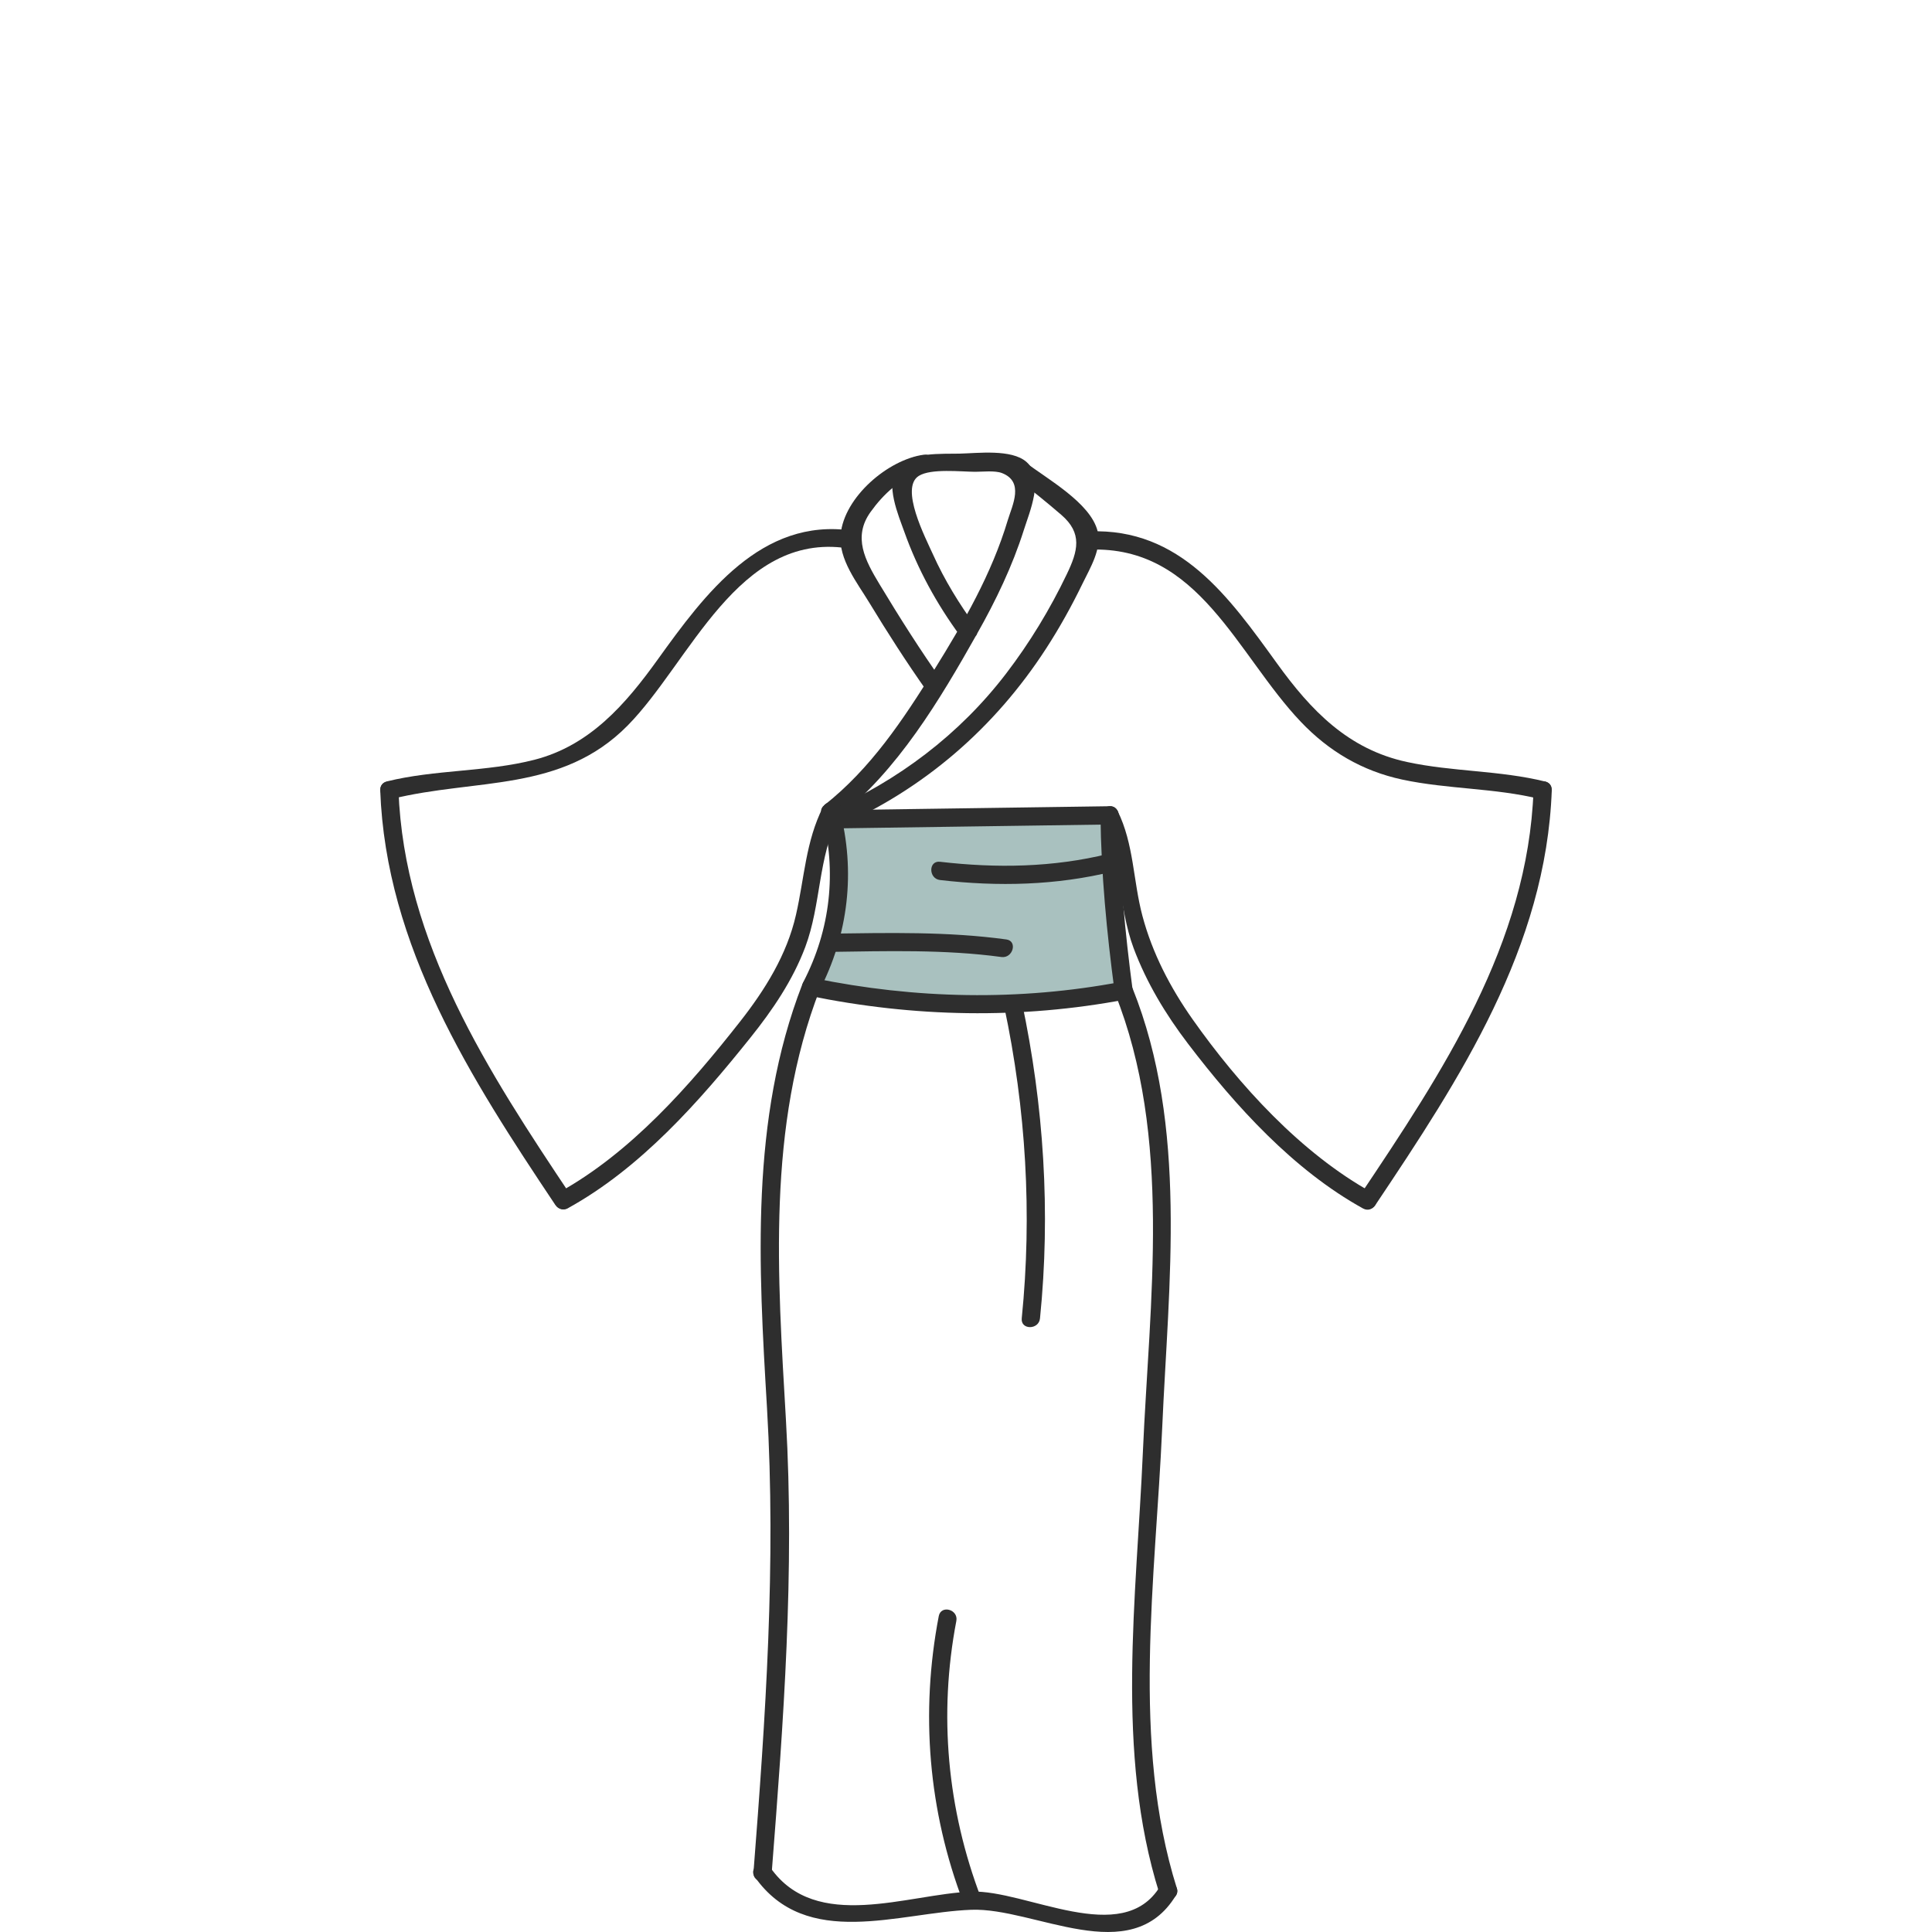<svg id="Dessins" xmlns="http://www.w3.org/2000/svg" viewBox="0 0 200 200">
  <defs>
    <style>
      .cls-1 {
        fill: #2e2e2e;
      }

      .cls-2 {
        fill: #a9c1bf;
      }
    </style>
  </defs>
  <path class="cls-2" d="M86.2,84.81c9.42-.13,18.83-.27,28.25-.4.61,5.96,1.22,11.91,1.83,17.87-4.19.92-9.52,1.7-15.71,1.72-6.61.02-12.25-.85-16.61-1.84.96-1.49,2.51-4.32,3.06-8.22.57-4.11-.26-7.41-.81-9.12Z"></path>
  <g>
    <path class="cls-1" d="M101.02,64.88c-1.72-2.36-3.25-4.84-4.45-7.51-.77-1.71-3.45-6.87-1.45-8.11,1.26-.78,4.34-.43,5.83-.42.78,0,2.03-.15,2.77.13,2.33.9,1.08,3.32.61,4.86-1.66,5.56-4.59,10.64-7.64,15.54-3.21,5.15-6.55,10.19-11.37,13.99-.95.75.39,2.08,1.34,1.34,6.3-4.97,10.61-12.22,14.5-19.12,1.93-3.41,3.64-6.97,4.83-10.72.59-1.88,2.14-5.39.27-7.04-1.54-1.36-5.07-.9-6.94-.86-1.75.04-5.2-.18-6.42,1.42-1.31,1.72.12,5,.71,6.66,1.38,3.88,3.35,7.47,5.78,10.78.71.97,2.35.03,1.63-.95h0Z"></path>
    <path class="cls-1" d="M97.58,70.57c-2.33-3.28-4.47-6.67-6.55-10.12-1.47-2.44-2.77-4.86-.91-7.45,1.29-1.8,3.24-3.74,5.52-4.04,1.19-.16,1.2-2.05,0-1.89-3.68.49-8.26,4.37-8.62,8.27-.23,2.56,1.73,5,2.97,7.05,1.89,3.11,3.85,6.17,5.95,9.14.7.98,2.34.04,1.63-.95h0Z"></path>
    <path class="cls-1" d="M105.16,49.48c1.6,1.23,3.18,2.5,4.71,3.82,2.2,1.9,1.73,3.72.56,6.15-1.74,3.63-3.84,7.09-6.28,10.28-4.83,6.31-11.16,11.07-18.42,14.26-1.11.49-.15,2.12.95,1.63,8.96-3.93,16.27-10.25,21.59-18.45,1.41-2.17,2.67-4.44,3.8-6.77.78-1.61,2.01-3.59,1.55-5.43-.74-2.93-5.25-5.4-7.49-7.13-.96-.74-1.9.9-.95,1.63h0Z"></path>
    <path class="cls-1" d="M88.19,54.93c-9.37-1.38-15.25,6.59-20.08,13.31-3.33,4.64-7.03,8.93-12.78,10.41-5,1.28-10.26,1-15.28,2.24-1.18.29-.68,2.11.5,1.82,8.73-2.16,17.57-.65,24.43-7.61,6.45-6.55,11.4-20.02,22.71-18.35,1.19.18,1.7-1.64.5-1.82h0Z"></path>
    <path class="cls-1" d="M39.36,81.8c.58,16.17,9.41,29.89,18.13,42.94.67,1.01,2.31.06,1.63-.95-8.51-12.73-17.3-26.18-17.87-41.98-.04-1.21-1.93-1.22-1.89,0h0Z"></path>
    <path class="cls-1" d="M58.78,125.08c7.53-4.15,13.59-11.02,18.91-17.67,2.29-2.86,4.37-5.92,5.67-9.37,1.65-4.41,1.31-9.27,3.46-13.53.55-1.08-1.08-2.04-1.63-.95-1.79,3.55-1.92,7.34-2.79,11.14-.94,4.14-3.21,7.77-5.8,11.07-5.21,6.63-11.31,13.57-18.76,17.68-1.07.59-.11,2.22.95,1.63h0Z"></path>
    <path class="cls-1" d="M112.79,56.9c11.32-.44,15.25,10.86,21.87,17.82,2.91,3.06,6.36,5.09,10.49,5.98,4.72,1.01,9.59.86,14.29,2.02,1.18.29,1.68-1.53.5-1.82-4.7-1.16-9.57-1-14.29-2.02-6.09-1.31-9.94-5.33-13.46-10.21-4.97-6.88-10.01-14.02-19.4-13.66-1.21.05-1.22,1.94,0,1.89h0Z"></path>
    <path class="cls-1" d="M158.75,81.8c-.57,15.9-9.44,29.21-18,41.99-.68,1.01.96,1.96,1.63.95,8.77-13.1,17.67-26.68,18.26-42.95.04-1.22-1.85-1.21-1.89,0h0Z"></path>
    <path class="cls-1" d="M142.05,123.46c-7.35-4.06-13.79-11.13-18.6-17.95-2.3-3.27-4.16-6.83-5.19-10.71-.97-3.65-.87-7.42-2.57-10.86-.54-1.09-2.17-.13-1.63.95,2.02,4.09,1.69,8.97,3.29,13.26,1.34,3.58,3.32,6.86,5.63,9.89,4.94,6.48,10.92,13.08,18.12,17.06,1.07.59,2.02-1.04.95-1.63h0Z"></path>
    <path class="cls-1" d="M85.09,84.28c1.55,5.95.89,11.94-1.94,17.4-.56,1.08,1.07,2.03,1.63.95,3.06-5.9,3.81-12.42,2.13-18.85-.31-1.18-2.13-.68-1.82.5h0Z"></path>
    <path class="cls-1" d="M86.2,85.76c9.56-.15,19.11-.26,28.67-.41,1.21-.02,1.22-1.91,0-1.89-9.56.15-19.11.26-28.67.41-1.21.02-1.22,1.91,0,1.89h0Z"></path>
    <path class="cls-1" d="M83.71,103.07c10.88,2.24,21.94,2.46,32.86.39,1.19-.23.69-2.05-.5-1.82-10.58,2-21.32,1.78-31.86-.39-1.19-.24-1.69,1.58-.5,1.82h0Z"></path>
    <path class="cls-1" d="M117.26,102.55c-.8-6.03-1.37-12.06-1.45-18.15-.01-1.22-1.9-1.22-1.89,0,.07,6.08.65,12.12,1.45,18.15.16,1.19,2.05,1.2,1.89,0h0Z"></path>
    <path class="cls-1" d="M83.05,101.91c-5.42,13.99-4.52,29.17-3.65,43.85.95,16.14-.15,31.97-1.4,48.06-.09,1.21,1.8,1.21,1.89,0,1.22-15.66,2.38-31.12,1.47-46.83-.86-14.92-2-30.34,3.51-44.58.44-1.13-1.39-1.63-1.82-.5h0Z"></path>
    <path class="cls-1" d="M78.13,194.29c5.34,7.59,14.91,3.69,22.41,3.41,6.57-.25,16.52,6.21,21.19-1.49.63-1.04-1-1.99-1.63-.95-3.89,6.42-13.87.35-19.56.56-6.57.25-16.05,4.25-20.78-2.47-.69-.99-2.33-.04-1.63.95h0Z"></path>
    <path class="cls-1" d="M115.41,102.8c5.97,14.89,3.58,31.9,2.9,47.52-.65,14.98-2.88,31.1,1.7,45.66.36,1.16,2.19.66,1.82-.5-4.75-15.09-2.2-32.13-1.52-47.66.66-15.05,2.68-31.17-3.07-45.52-.45-1.11-2.28-.63-1.82.5h0Z"></path>
    <path class="cls-1" d="M101.56,196.49c-3.51-9.19-4.41-19.03-2.56-28.69.23-1.19-1.59-1.7-1.82-.5-1.92,9.99-1.08,20.18,2.56,29.69.43,1.12,2.26.64,1.82-.5h0Z"></path>
    <path class="cls-1" d="M103.95,104.17c2.26,10.64,2.91,21.49,1.82,32.31-.12,1.21,1.77,1.2,1.89,0,1.11-10.99.4-22.02-1.89-32.81-.25-1.19-2.07-.69-1.82.5h0Z"></path>
    <path class="cls-1" d="M85.87,98.54c5.93-.08,11.91-.27,17.8.53,1.19.16,1.7-1.66.5-1.82-6.07-.83-12.19-.68-18.3-.6-1.21.02-1.22,1.91,0,1.89h0Z"></path>
    <path class="cls-1" d="M114.74,88.39c-5.73,1.41-11.59,1.5-17.43.82-1.21-.14-1.2,1.75,0,1.89,6,.7,12.05.56,17.94-.89,1.18-.29.68-2.11-.5-1.82h0Z"></path>
  </g>
</svg>
